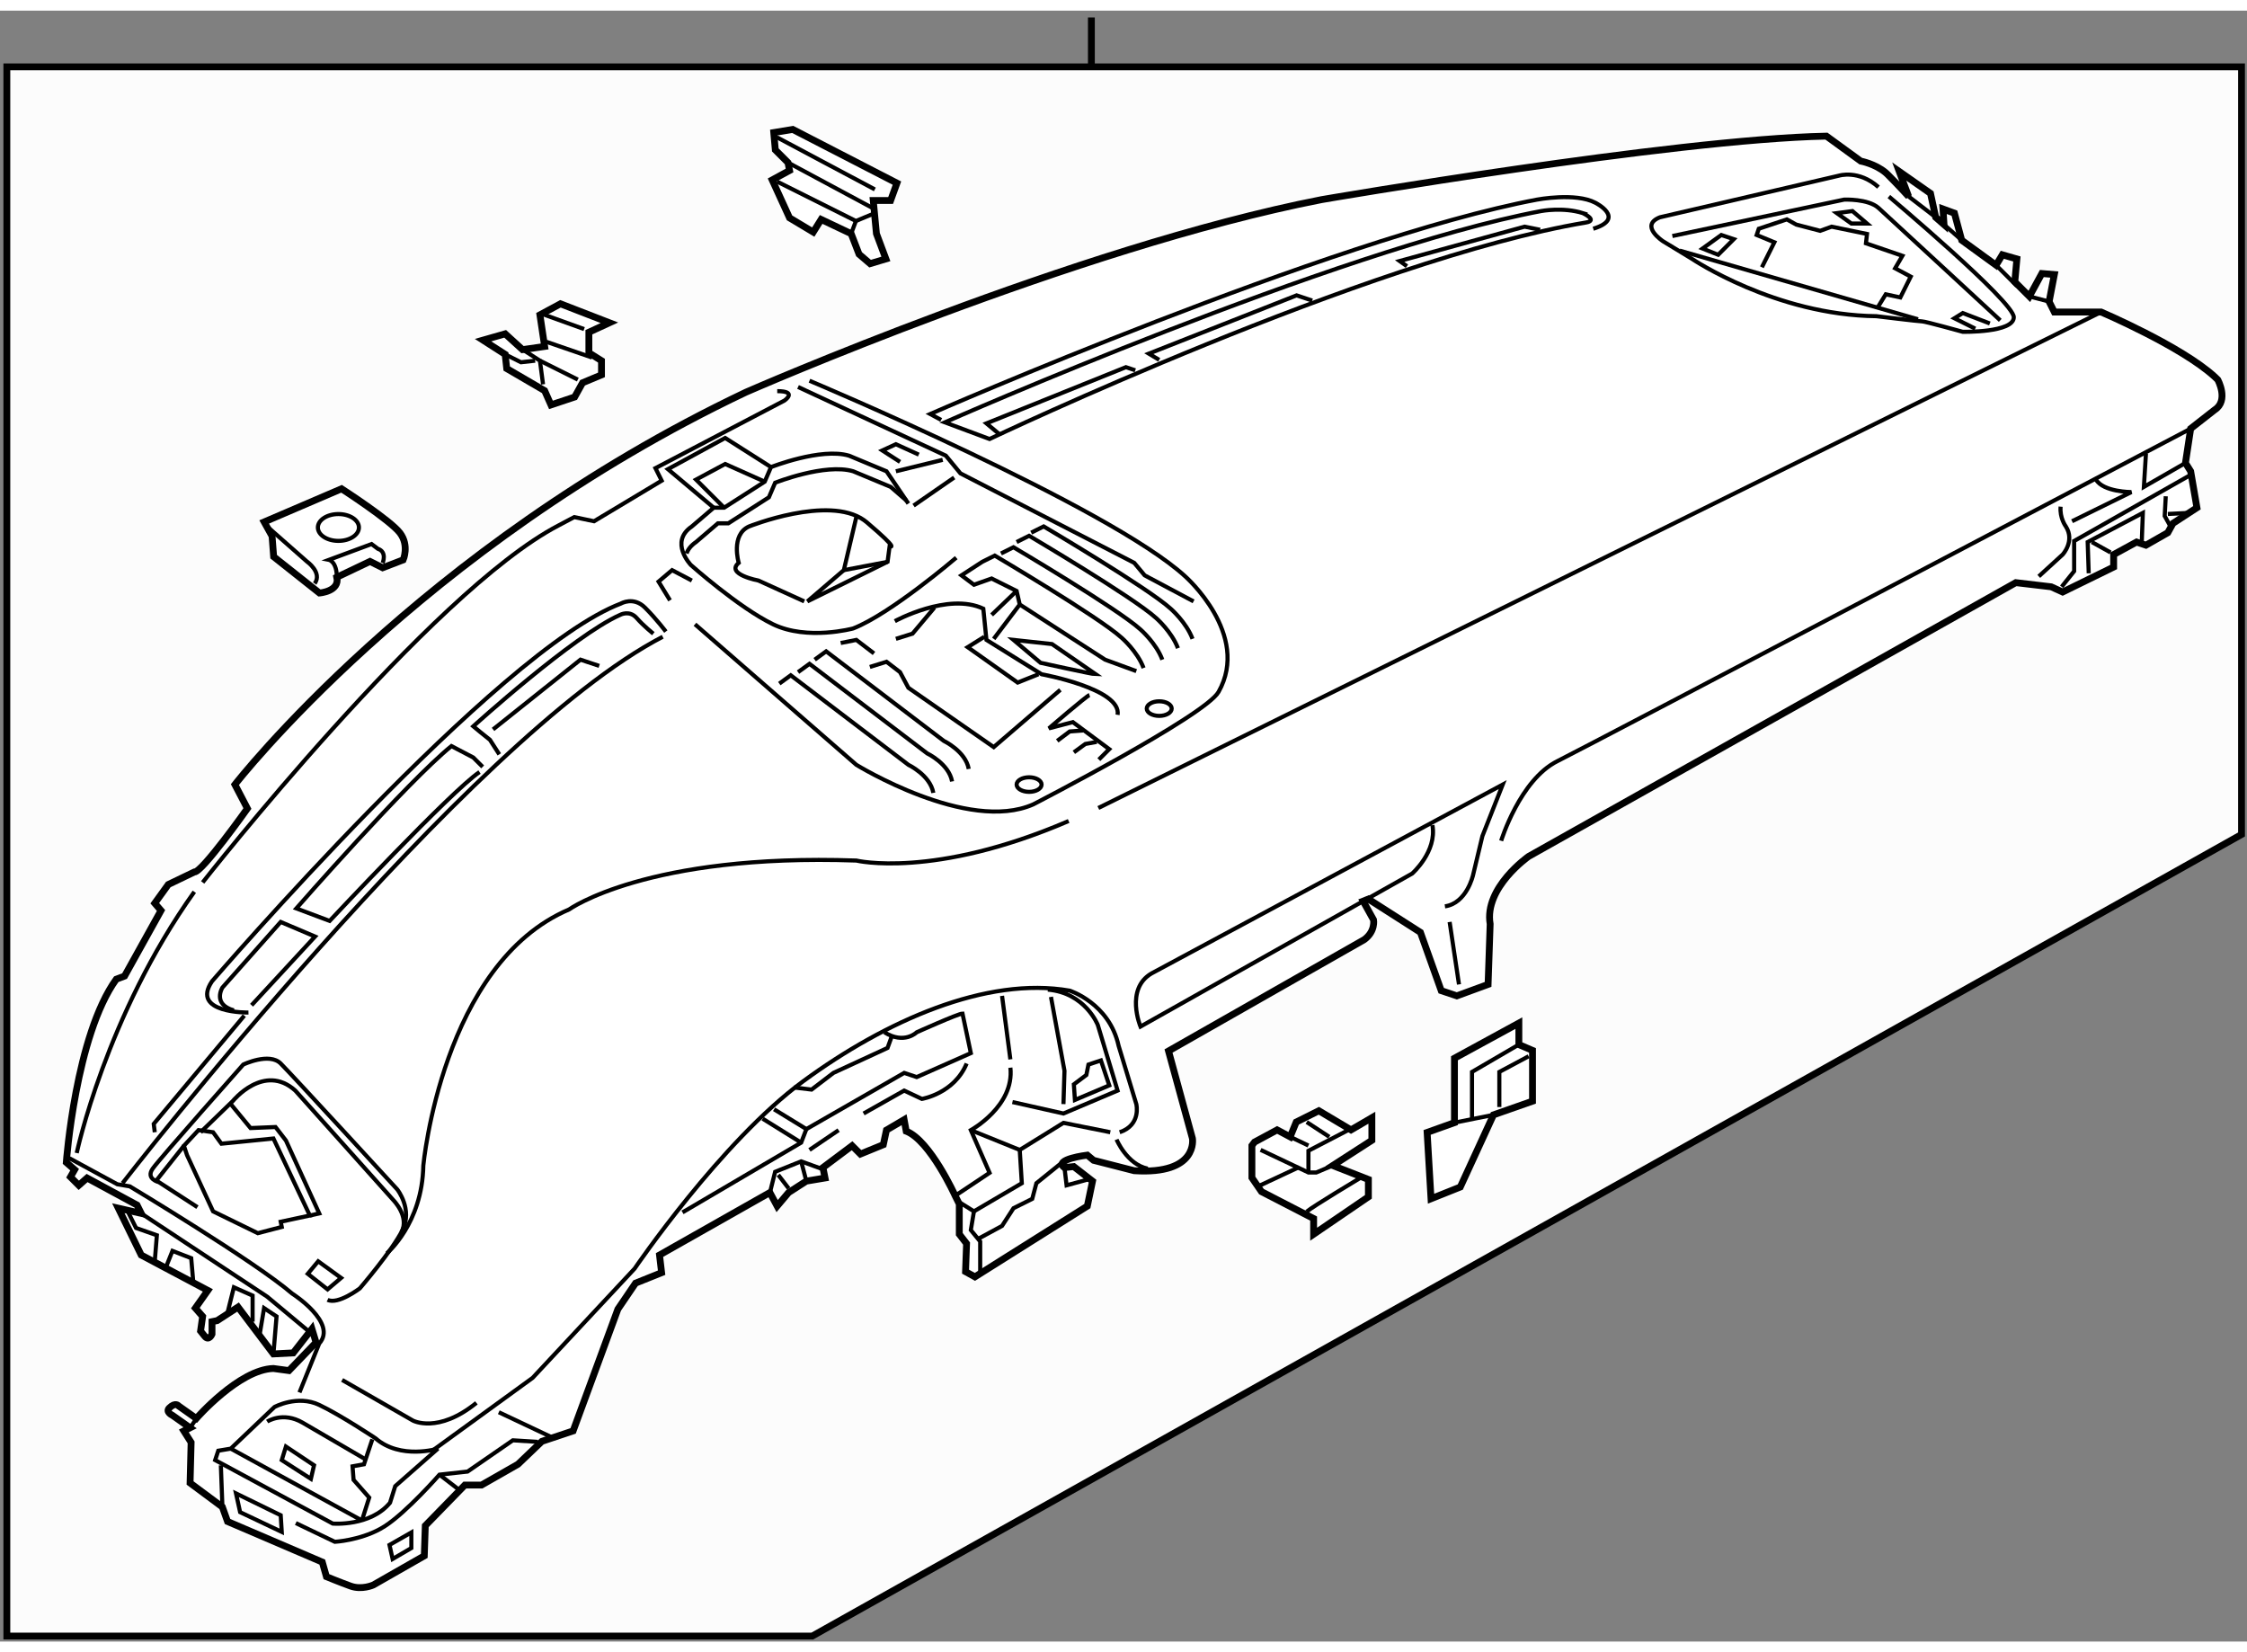 <?xml version="1.0" encoding="utf-8"?>
<!-- Generator: Adobe Illustrator 15.1.0, SVG Export Plug-In . SVG Version: 6.00 Build 0)  -->
<!DOCTYPE svg PUBLIC "-//W3C//DTD SVG 1.1//EN" "http://www.w3.org/Graphics/SVG/1.1/DTD/svg11.dtd">
<svg version="1.1" xmlns="http://www.w3.org/2000/svg" xmlns:xlink="http://www.w3.org/1999/xlink" x="0px" y="0px" width="244.8px"
	 height="180px" viewBox="31.032 12.5 164.128 119.126" enable-background="new 0 0 244.8 180" xml:space="preserve">
	
<rect x="31.032" y="12.5" width="164.128" height="119.126" fill="#808080" stroke="none"/>
	
<g><polygon fill="#FCFCFC" stroke="#000000" stroke-width="0.5" points="31.532,131.226 90.36,131.226 194.76,72.674 194.76,16.606 
				31.532,16.606 		"></polygon><line fill="none" stroke="#000000" stroke-width="0.5" x1="110.75" y1="16.606" x2="110.75" y2="13"></line></g><g><path fill="#FFFFFF" stroke="#000000" stroke-width="0.5" d="M53.817,108.791l-1.368,1.751l-1.445,0.075l-2.585-3.423
				l-1.521,0.988l-0.381,0.078v0.913c0,0-0.228,0.531-0.531,0.15c-0.304-0.379-0.304-0.379-0.304-0.379l0.151-1.066l-0.531-0.608
				l0.912-1.292l-4.866-2.583l-1.673-3.423l1.673,0.38l-0.304-0.608l-3.65-1.977l-0.607,0.533l-0.608-0.608l0.304-0.533l-0.608-0.531
				c0,0,0.685-9.275,3.65-13.381l0.607-0.229l2.662-4.789l-0.457-0.532l0.988-1.368l1.9-0.913c0.532,0.077,3.878-4.638,3.878-4.638
				l-0.912-1.748c0,0,13.456-17.335,37.329-28.662c0,0,24.103-10.568,42.045-14.065c0,0,25.621-4.409,36.874-4.639l2.507,1.824
				c0,0,1.067,0.201,1.828,0.851c0.052,0.044,0.102,0.09,0.149,0.139c0.762,0.761,1.521,1.597,1.521,1.597l-0.683-1.825l2.28,1.597
				l0.38,1.749l0.608,0.532l-0.075-1.141l0.835,0.305l0.532,1.976l2.51,1.825l0.456-0.76l1.065,0.305l-0.153,1.672l1.064,1.064
				l0.912-1.674l0.912,0.077l-0.38,1.977l0.38,0.761h3.422c0,0,5.838,2.491,8.282,4.719c0.082,0.075,0.159,0.149,0.233,0.224
				c0,0,0.835,1.521-0.228,2.203l-1.751,1.37l-0.38,2.508l0.38,0.608l0.458,2.661l-1.75,1.141l-0.379,0.684l-1.598,0.913
				l-0.685-0.229l-1.672,0.912v0.913l-3.726,1.824l-0.836-0.38l-2.584-0.305l-35.582,19.996c0,0-3.27,2.28-2.814,4.942l-0.151,4.408
				l-2.281,0.837l-1.141-0.381l-1.52-4.258l-3.802-2.432l-0.38,0.151l0.759,1.37c0,0,0.153,0.834-0.682,1.443l-14.295,8.135
				l1.748,6.389c0,0,0.458,2.659-4.256,2.354l-2.966-0.759l-0.456-0.38c0,0-2.509,0.305-1.674,0.911l0.685-0.074l1.369,1.064
				l-0.38,1.824l-8.211,5.168l-0.685-0.38l0.075-2.052l-0.531-0.684v-2.205l-0.304-0.608c0,0-1.825-4.031-3.573-4.712l-0.153-0.838
				l-1.291,0.76l-0.229,1.065l-1.673,0.684l-0.606-0.607l-2.13,1.595l0.151,0.761l-1.367,0.229l-1.294,0.834l-0.835,0.99l-0.532-0.99
				l-8.06,4.564l0.152,1.29l-1.901,0.762l-1.292,1.901l-3.27,8.894l-2.28,0.762l-1.749,1.673l-2.661,1.519h-1.217l-2.89,2.967
				l-0.075,2.205l-3.725,2.128c0,0-0.837,0.382-1.673,0.075c-0.837-0.305-1.749-0.682-1.749-0.682l-0.304-1.066l-6.919-2.964
				l-0.38-1.063l-2.357-1.751l0.076-2.964l-0.532-0.838l0.456-0.229l-1.293-0.913c0,0-0.517-0.239-0.228-0.531
				c0.456-0.455,0.685-0.15,0.685-0.15l1.292,0.913c0,0,3.117-3.575,5.626-3.651l1.142,0.154l1.977-2.056L53.817,108.791z"></path><polygon fill="none" stroke="#000000" stroke-width="0.3" points="51.612,123.617 48.571,122.174 48.269,120.805 51.536,122.401 
						"></polygon><path fill="none" stroke="#000000" stroke-width="0.3" d="M58.455,116.775c1.825,1.597,4.563,0.76,4.563,0.76l-3.117,2.738
				l-0.381,1.214c-1.444,1.75-4.182,1.521-4.182,1.521l-8.59-4.637l0.227-0.685l0.913-0.152l3.192-3.04c0,0,1.673-0.913,3.27-0.153
				C55.946,115.101,58.455,116.775,58.455,116.775z"></path><polyline fill="none" stroke="#000000" stroke-width="0.3" points="57.467,122.782 58,121.11 56.858,119.815 56.783,118.827 
				57.619,118.677 58.228,116.853 		"></polyline><path fill="none" stroke="#000000" stroke-width="0.3" d="M50.548,115.559c0,0,1.141-0.76,2.585,0.077
				c1.445,0.836,4.562,2.66,4.562,2.66"></path><line fill="none" stroke="#000000" stroke-width="0.3" x1="47.888" y1="117.535" x2="57.467" y2="122.782"></line><polygon fill="none" stroke="#000000" stroke-width="0.3" points="53.741,119.74 51.612,118.372 51.917,117.384 53.97,118.751 		
				"></polygon><polyline fill="none" stroke="#000000" stroke-width="0.3" points="41.349,100.353 50.548,106.436 53.741,109.097 		"></polyline><polyline fill="none" stroke="#000000" stroke-width="0.3" points="50.016,109.097 50.32,107.271 51.232,107.879 51.004,110.617 
						"></polyline><polyline fill="none" stroke="#000000" stroke-width="0.3" points="47.659,107.577 48.115,105.751 49.483,106.357 49.483,108.261 
						"></polyline><polyline fill="none" stroke="#000000" stroke-width="0.3" points="43.173,104.23 43.629,103.091 44.998,103.622 45.15,105.372 		
				"></polyline><polyline fill="none" stroke="#000000" stroke-width="0.3" points="40.36,100.202 40.969,101.416 42.49,101.949 42.337,103.851 		
				"></polyline><polygon fill="none" stroke="#000000" stroke-width="0.3" points="44.693,96.096 46.595,100.202 49.864,101.797 51.612,101.341 
				51.536,100.961 53.664,100.506 51.004,94.881 47.204,95.261 46.595,94.424 45.53,94.271 44.466,95.412 		"></polygon><path fill="none" stroke="#000000" stroke-width="0.3" d="M45.454,99.896l-2.813-1.823c0,0-0.988-0.229-0.456-0.989
				S48.8,89.48,48.8,89.48s1.9-0.913,2.736-0.076c0.837,0.837,8.516,9.199,8.516,9.199s1.141,1.445,0.381,2.966
				c-0.761,1.521-3.118,4.258-3.118,4.258s-1.596,1.217-2.356,0.837"></path><line fill="none" stroke="#000000" stroke-width="0.3" x1="42.414" y1="97.997" x2="44.466" y2="95.412"></line><path fill="none" stroke="#000000" stroke-width="0.3" d="M45.683,94.424l2.356-2.281c0,0,2.281-2.813,4.562-0.762l7.147,7.983
				c0,0,1.217,1.218,0.608,2.359"></path><polygon fill="none" stroke="#000000" stroke-width="0.3" points="54.958,105.902 53.514,104.764 54.273,103.851 55.946,105.065 
						"></polygon><polyline fill="none" stroke="#000000" stroke-width="0.3" points="47.888,92.369 49.331,94.119 51.156,94.043 51.917,95.029 
				54.35,100.353 53.664,100.506 		"></polyline><path fill="none" stroke="#000000" stroke-width="0.3" d="M56.022,112.518l5.17,2.966c0,0,1.825,0.988,4.638-1.293"></path><path fill="none" stroke="#000000" stroke-width="0.3" d="M62.712,117.613l7.224-5.248l7.451-7.981c0,0,6.311-9.276,12.315-13.687
				c6.008-4.41,13.382-7.68,19.464-6.615c0,0,2.89,0.912,3.573,4.029l1.293,4.258c0,0,0.38,1.521-1.216,2.055"></path><path fill="none" stroke="#000000" stroke-width="0.3" d="M52.905,113.432l1.444-3.574c1.369-1.521-1.977-3.65-1.977-3.65
				c-2.737-2.356-11.861-7.831-11.861-7.831l-0.911-0.153l-3.498-1.9"></path><path fill="none" stroke="#000000" stroke-width="0.3" d="M59.28,103.276c0,0,2.597-2.162,2.673-6.421
				c0,0,1.368-14.75,10.644-18.703c0,0,5.702-4.105,20.983-3.573c0,0,5.626,1.368,15.511-2.889"></path><polyline fill="none" stroke="#000000" stroke-width="0.3" points="80.884,100.277 89.551,95.183 89.932,94.194 87.574,92.749 		
				"></polyline><line fill="none" stroke="#000000" stroke-width="0.3" x1="86.738" y1="93.433" x2="89.551" y2="95.183"></line><line fill="none" stroke="#000000" stroke-width="0.3" x1="90.158" y1="95.716" x2="92.287" y2="94.271"></line><path fill="none" stroke="#000000" stroke-width="0.3" d="M94.112,93.056l2.965-1.675l1.293,0.608c0,0,2.356-0.379,3.269-2.585"></path><path fill="none" stroke="#000000" stroke-width="0.3" d="M89.932,94.194l7.146-4.105l0.913,0.306l3.954-1.75l-0.609-2.889
				c-0.304,0-3.345,1.367-3.345,1.367s-0.913,0.914-2.357,0"></path><polyline fill="none" stroke="#000000" stroke-width="0.3" points="89.019,91.154 90.312,91.308 91.908,90.089 95.861,88.265 
				96.165,87.429 		"></polyline><path fill="none" stroke="#000000" stroke-width="0.3" d="M100.804,99.061l2.509-1.672l-1.368-3.118c0,0,3.192-1.748,2.889-4.563"></path><polyline fill="none" stroke="#000000" stroke-width="0.3" points="100.955,99.44 102.172,100.202 101.944,101.569 
				102.628,102.404 102.628,104.686 		"></polyline><polyline fill="none" stroke="#000000" stroke-width="0.3" points="102.172,100.202 105.669,98.147 105.517,95.716 108.71,93.739 
				112.131,94.424 		"></polyline><path fill="none" stroke="#000000" stroke-width="0.3" d="M112.588,94.954c0,0,0.761,1.825,2.28,2.129"></path><polyline fill="none" stroke="#000000" stroke-width="0.3" points="102.399,102.254 104.225,101.266 105.061,99.973 
				106.43,99.289 106.733,98.147 108.71,96.551 		"></polyline><polyline fill="none" stroke="#000000" stroke-width="0.3" points="110.611,97.844 108.938,98.301 108.785,97.007 		"></polyline><line fill="none" stroke="#000000" stroke-width="0.3" x1="101.944" y1="94.271" x2="105.517" y2="95.716"></line><path fill="none" stroke="#000000" stroke-width="0.3" d="M104.984,92.219l3.726,0.837l3.954-1.675l-1.444-4.788
				c0,0-0.913-2.358-3.65-2.585"></path><polyline fill="none" stroke="#000000" stroke-width="0.3" points="108.71,92.369 108.785,89.938 107.798,84.539 		"></polyline><polygon fill="none" stroke="#000000" stroke-width="0.3" points="109.547,92.065 109.47,90.926 110.383,90.241 110.535,89.482 
				111.446,89.178 112.056,91.001 		"></polygon><line fill="none" stroke="#000000" stroke-width="0.3" x1="104.225" y1="84.463" x2="104.833" y2="89.101"></line><polyline fill="none" stroke="#000000" stroke-width="0.3" points="87.271,98.831 87.65,97.313 89.551,96.551 91.223,97.159 		"></polyline><line fill="none" stroke="#000000" stroke-width="0.3" x1="89.932" y1="97.997" x2="89.551" y2="96.551"></line><line fill="none" stroke="#000000" stroke-width="0.3" x1="87.879" y1="97.542" x2="88.638" y2="98.527"></line><path fill="none" stroke="#000000" stroke-width="0.3" d="M52.639,122.973l2.852,1.367c0,0,1.772-0.099,3.304-0.936
				c0.117-0.063,0.232-0.133,0.345-0.205c1.597-1.025,3.992-3.764,3.992-3.764l2.053-0.226l3.307-2.283l1.825,0.114"></path><line fill="none" stroke="#000000" stroke-width="0.3" x1="67.465" y1="114.875" x2="71.57" y2="116.814"></line><polygon fill="none" stroke="#000000" stroke-width="0.3" points="59.481,124.569 61.078,123.656 61.078,124.796 59.71,125.595 		
				"></polygon><line fill="none" stroke="#000000" stroke-width="0.3" x1="63.131" y1="119.436" x2="64.613" y2="120.577"></line><line fill="none" stroke="#000000" stroke-width="0.3" x1="44.922" y1="116.014" x2="45.378" y2="115.332"></line><line fill="none" stroke="#000000" stroke-width="0.3" x1="47.164" y1="118.751" x2="47.279" y2="121.795"></line><path fill="none" stroke="#000000" stroke-width="0.3" d="M135.662,71.994c0.342,1.939-1.482,3.536-1.482,3.536l-19.844,11.176
				c0,0-1.14-2.736,0.799-3.878l25.66-13.799l-1.484,3.763l-0.683,2.851c0,0-0.457,2.054-2.054,2.282"></path><line fill="none" stroke="#000000" stroke-width="0.3" x1="136.917" y1="79.065" x2="137.601" y2="83.626"></line><path fill="none" stroke="#000000" stroke-width="0.3" d="M140.681,73.136c0,0,1.367-4.448,4.105-5.817
				c2.736-1.368,46.262-24.29,46.262-24.29"></path><line fill="none" stroke="#000000" stroke-width="0.3" x1="111.258" y1="70.74" x2="184.511" y2="34.513"></line><path fill="none" stroke="#000000" stroke-width="0.3" d="M179.95,53.823l1.747-1.597c0,0,0.913-0.988,0.229-2.053
				c0,0-0.456-0.608-0.381-1.444"></path><path fill="none" stroke="#000000" stroke-width="0.3" d="M182.382,49.794l4.333-2.129c0,0-2.052,0-2.583-0.911"></path><polyline fill="none" stroke="#000000" stroke-width="0.3" points="183.599,53.596 183.522,51.314 187.552,49.186 187.476,51.238 
						"></polyline><polyline fill="none" stroke="#000000" stroke-width="0.3" points="190.668,45.536 187.628,47.285 187.779,44.852 		"></polyline><polyline fill="none" stroke="#000000" stroke-width="0.3" points="181.622,54.584 182.534,53.443 182.534,51.238 190.974,46.448 
						"></polyline><polyline fill="none" stroke="#000000" stroke-width="0.3" points="189.528,50.098 189.148,49.414 189.226,47.97 		"></polyline><line fill="none" stroke="#000000" stroke-width="0.3" x1="190.896" y1="49.186" x2="189.377" y2="49.263"></line><line fill="none" stroke="#000000" stroke-width="0.3" x1="185.194" y1="52.075" x2="183.826" y2="51.314"></line><path fill="none" stroke="#000000" stroke-width="0.3" d="M168.241,25.389c-1.445-1.292-2.889-0.836-2.889-0.836l-13.077,3.041
				c-1.521,0.608,0.229,1.749,0.229,1.749l2.127,1.293c0,0,6.082,4.104,13.457,4.181c0,0,3.117,0.381,3.347,0.381
				c0.228,0,2.964,0.76,2.964,0.76s3.727,0.075,3.727-1.064c0-1.141-9.124-8.819-9.124-8.819"></path><path fill="none" stroke="#000000" stroke-width="0.3" d="M153.187,28.962l12.545-2.66c0,0,1.749-0.076,2.51,0.607
				c0.76,0.685,8.895,8.212,8.895,8.212"></path><line fill="none" stroke="#000000" stroke-width="0.3" x1="153.719" y1="30.026" x2="171.13" y2="35.045"></line><polyline fill="none" stroke="#000000" stroke-width="0.3" points="159.726,31.243 160.638,29.419 159.345,28.887 159.498,28.43 
				161.55,27.745 162.234,28.126 163.983,28.582 164.819,28.278 167.404,28.811 167.327,29.494 169.989,30.407 169.457,31.319 
				170.597,31.928 169.839,33.448 168.773,33.219 168.165,34.208 		"></polyline><polygon fill="none" stroke="#000000" stroke-width="0.3" points="166.264,28.05 165.2,27.29 166.339,27.138 167.404,28.05 		"></polygon><polygon fill="none" stroke="#000000" stroke-width="0.3" points="155.393,29.875 156.76,28.887 157.672,29.19 156.533,30.331 		
				"></polygon><polyline fill="none" stroke="#000000" stroke-width="0.3" points="175.311,35.729 173.79,34.969 174.398,34.589 176.375,35.349 
						"></polyline><line fill="none" stroke="#000000" stroke-width="0.3" x1="179.265" y1="33.372" x2="180.709" y2="33.752"></line><line fill="none" stroke="#000000" stroke-width="0.3" x1="176.832" y1="31.091" x2="178.354" y2="32.611"></line><line fill="none" stroke="#000000" stroke-width="0.3" x1="173.03" y1="28.126" x2="174.322" y2="29.266"></line><line fill="none" stroke="#000000" stroke-width="0.3" x1="170.444" y1="26.073" x2="172.422" y2="27.594"></line><path fill="none" stroke="#000000" stroke-width="0.3" d="M146.876,27.974c-15.855,2.645-43.563,15.814-43.563,15.814
				l-0.201-0.074l-3.067-1.143c0,0,28.586-12.621,43.563-15.434c0,0,1.596-0.305,3.042,0.152
				C146.649,27.29,147.788,27.821,146.876,27.974z"></path><path fill="none" stroke="#000000" stroke-width="0.3" d="M99.778,42.396l-0.8-0.433c0,0,29.347-12.848,44.324-15.661
				c0,0,2.813-0.533,4.258,0.228c0,0,2.28,1.142-0.152,1.9"></path><polyline fill="none" stroke="#000000" stroke-width="0.3" points="103.996,43.407 103.084,42.647 113.272,38.541 113.956,38.771 
						"></polyline><polyline fill="none" stroke="#000000" stroke-width="0.3" points="115.704,38.01 114.945,37.553 125.74,33.296 126.881,33.676 		
				"></polyline><polyline fill="none" stroke="#000000" stroke-width="0.3" points="133.799,31.167 133.267,30.787 142.392,28.278 143.529,28.506 
						"></polyline><polyline fill="none" stroke="#000000" stroke-width="0.3" points="89.323,39.987 100.119,45.005 101.184,46.297 113.881,52.835 
				114.641,53.747 118.214,55.649 		"></polyline><path fill="none" stroke="#000000" stroke-width="0.3" d="M81.796,57.321L93.58,67.585c0,0,8.136,5.019,12.925,2.89
				c0,0,12.545-6.463,13.533-8.212c2.377-4.203-2.433-8.439-2.433-8.439c-5.55-5.094-27.447-14.293-27.447-14.293"></path><path fill="none" stroke="#000000" stroke-width="0.3" d="M106.354,50.63l0.912-0.456c0,0,7.604,4.486,9.275,6.008
				c0,0,1.141,0.987,1.596,2.204"></path><path fill="none" stroke="#000000" stroke-width="0.3" d="M105.289,51.314l0.912-0.456c0,0,7.603,4.486,9.276,6.007
				c0,0,1.14,0.988,1.595,2.203"></path><path fill="none" stroke="#000000" stroke-width="0.3" d="M104.148,52.15l0.912-0.456c0,0,7.604,4.487,9.275,6.007
				c0,0,1.142,0.989,1.597,2.205"></path><path fill="none" stroke="#000000" stroke-width="0.3" d="M114.563,60.515c-0.455-1.217-1.597-2.204-1.597-2.204
				c-1.673-1.521-9.274-6.007-9.274-6.007l-0.912,0.455l-1.521,0.988l0.913,0.685l1.292-0.455l1.825,0.911l0.228,0.988l6.235,4.03
				l2.28,0.836"></path><line fill="none" stroke="#000000" stroke-width="0.3" x1="103.464" y1="56.637" x2="105.289" y2="54.888"></line><line fill="none" stroke="#000000" stroke-width="0.3" x1="103.616" y1="58.386" x2="105.517" y2="55.876"></line><path fill="none" stroke="#000000" stroke-width="0.3" d="M96.394,57.093c0,0,3.877-2.129,6.462-0.911l0.229,2.28l4.029,2.509
				c0,0,5.854,1.063,5.551,2.965"></path><path fill="none" stroke="#000000" stroke-width="0.3" d="M111.067,60.971c-0.229,0-4.03-0.837-4.03-0.837l-1.977-1.672
				l2.813,0.304L111.067,60.971z"></path><path fill="none" stroke="#000000" stroke-width="0.3" d="M90.539,59.906l0.837-0.608l8.591,6.539c0,0,1.597,0.759,1.824,2.053"></path><path fill="none" stroke="#000000" stroke-width="0.3" d="M89.323,60.817l0.836-0.607l8.591,6.538c0,0,1.597,0.761,1.825,2.054"></path><path fill="none" stroke="#000000" stroke-width="0.3" d="M87.955,61.655l0.836-0.608l8.591,6.538c0,0,1.597,0.759,1.824,2.052"></path><polyline fill="none" stroke="#000000" stroke-width="0.3" points="94.569,60.438 95.786,60.059 96.773,60.817 97.382,61.959 
				103.616,66.292 108.482,62.11 		"></polyline><path fill="none" stroke="#000000" stroke-width="0.3" d="M111.294,67.205l0.762-0.762l-2.661-1.976l-1.749,0.456
				c0,0,2.737-2.356,2.966-2.434"></path><polyline fill="none" stroke="#000000" stroke-width="0.3" points="108.254,65.837 109.166,65.151 110.155,65.076 		"></polyline><polyline fill="none" stroke="#000000" stroke-width="0.3" points="109.47,66.672 110.307,66.063 111.144,65.911 		"></polyline><polyline fill="none" stroke="#000000" stroke-width="0.3" points="106.886,60.971 105.365,61.579 101.716,58.994 102.932,58.232 
						"></polyline><path fill="none" stroke="#000000" stroke-width="0.3" d="M100.879,52.455c0,0-4.789,4.104-7.527,5.17
				c0,0-3.344,0.912-5.854-0.304c-2.509-1.216-6.006-4.334-6.006-4.334s-1.597-1.673,0.076-2.813l1.597-1.368h0.76l2.965-1.901
				l0.457-1.064c0,0,3.648-1.444,5.702-0.835l2.737,1.14l1.596,2.357"></path><path fill="none" stroke="#000000" stroke-width="0.3" d="M81.181,52.148c0.101-0.289,0.313-0.575,0.691-0.834l1.597-1.367h0.761
				l2.965-1.901l0.456-1.065c0,0,3.648-1.444,5.701-0.836l2.738,1.141l1.141,0.988"></path><polyline fill="none" stroke="#000000" stroke-width="0.3" points="83.165,48.806 79.819,45.992 84,43.712 87.347,45.84 		"></polyline><polyline fill="none" stroke="#000000" stroke-width="0.3" points="83.925,48.806 81.872,46.754 84,45.613 86.89,46.904 		"></polyline><path fill="none" stroke="#000000" stroke-width="0.3" d="M93.58,49.491l-0.912,3.876l-2.66,2.282l5.854-2.891l0.151-1.141
				c0,0,0.837,0.381-1.672-1.748c-0.065-0.056-0.132-0.107-0.202-0.156c-2.618-1.848-8.389,0.46-8.389,0.46
				c-1.369,0.608-0.761,2.661-0.761,2.661c-0.989,0.836,1.443,1.293,1.443,1.293l3.346,1.521"></path><line fill="none" stroke="#000000" stroke-width="0.3" x1="92.668" y1="53.367" x2="95.861" y2="52.759"></line><polyline fill="none" stroke="#000000" stroke-width="0.3" points="92.439,58.688 93.58,58.462 94.872,59.449 		"></polyline><polyline fill="none" stroke="#000000" stroke-width="0.3" points="96.47,58.386 97.686,58.005 99.282,56.105 		"></polyline><ellipse fill="none" stroke="#000000" stroke-width="0.3" cx="115.705" cy="63.479" rx="0.912" ry="0.533"></ellipse><ellipse fill="none" stroke="#000000" stroke-width="0.3" cx="106.201" cy="69.029" rx="0.912" ry="0.532"></ellipse><path fill="none" stroke="#000000" stroke-width="0.3" d="M39.979,98.147c0,0,25.242-32.54,39.46-39.915"></path><path fill="none" stroke="#000000" stroke-width="0.3" d="M49.18,85.681c0,0-4.258,0.075-2.662-2.283
				c0,0,20.833-24.176,29.88-27.597c0,0,0.913-0.531,1.749,0.305c0.837,0.835,1.52,1.747,1.52,1.747"></path><path fill="none" stroke="#000000" stroke-width="0.3" d="M66.287,67.736l-0.685-0.684l-1.597-0.836
				c-3.271,2.661-11.329,11.859-11.329,11.859l2.434,0.913c0,0,8.896-9.504,10.948-10.873"></path><path fill="none" stroke="#000000" stroke-width="0.3" d="M67.502,66.824l-0.683-1.063c-0.306-0.229-1.217-0.989-1.217-0.989
				s7.298-6.614,10.72-8.135c0,0,0.684-0.38,1.216,0.229c0.532,0.607,1.217,1.14,1.217,1.14"></path><path fill="none" stroke="#000000" stroke-width="0.3" d="M67.046,65l6.387-5.094c0,0,0.229,0.076,1.368,0.456"></path><polyline fill="none" stroke="#000000" stroke-width="0.3" points="42.337,94.424 42.261,93.815 48.876,85.907 		"></polyline><path fill="none" stroke="#000000" stroke-width="0.3" d="M49.408,85.147l4.638-5.017l-2.51-1.065l-4.257,4.79
				c0,0-0.762,1.216,0.836,1.671"></path><path fill="none" stroke="#000000" stroke-width="0.3" d="M36.636,95.942c0,0,2.128-10.035,8.59-19.082"></path><path fill="none" stroke="#000000" stroke-width="0.3" d="M45.834,76.177c0,0,16.651-21.213,26.002-26.079l1.141-0.606
				l1.444,0.303l4.942-2.965l-0.456-0.913l9.427-4.94c0,0,0.989-0.685-0.531-0.685"></path><polyline fill="none" stroke="#000000" stroke-width="0.3" points="79.973,55.572 79.135,54.204 80.123,53.367 81.568,54.128 		
				"></polyline><polyline fill="none" stroke="#000000" stroke-width="0.3" points="96.773,45.46 95.48,44.625 96.47,44.169 98.142,44.929 		"></polyline><line fill="none" stroke="#000000" stroke-width="0.3" x1="100.727" y1="46.602" x2="97.763" y2="48.653"></line><line fill="none" stroke="#000000" stroke-width="0.3" x1="96.47" y1="46.145" x2="99.891" y2="45.309"></line></g>



	
<g><polygon fill="#FFFFFF" stroke="#000000" stroke-width="0.5" points="66.315,36.567 67.931,36.105 69.199,37.26 70.815,37.028 
				70.47,34.721 71.969,33.912 75.546,35.297 74.045,35.989 74.045,37.489 74.967,38.067 74.967,39.104 73.584,39.682 73.006,40.721 
				71.276,41.297 70.815,40.259 68.045,38.643 67.931,37.605 		"></polygon><line fill="none" stroke="#000000" stroke-width="0.3" x1="70.815" y1="34.721" x2="73.699" y2="35.76"></line><line fill="none" stroke="#000000" stroke-width="0.3" x1="70.93" y1="36.683" x2="74.276" y2="37.836"></line><polyline fill="none" stroke="#000000" stroke-width="0.3" points="70.698,39.796 70.47,38.067 68.854,37.028 		"></polyline><polyline fill="none" stroke="#000000" stroke-width="0.3" points="67.931,37.605 69.084,38.182 70.122,38.067 		"></polyline><line fill="none" stroke="#000000" stroke-width="0.3" x1="73.238" y1="39.45" x2="70.47" y2="38.067"></line></g>



	
<g><path fill="#FFFFFF" stroke="#000000" stroke-width="0.5" d="M51.02,52.384l3.346,2.653c0,0,1.5-0.115,1.269-1.153l2.424-1.154
				l0.923,0.462l1.499-0.576c0,0,0.462-1.038-0.23-1.962c-0.693-0.923-4.27-3.231-4.27-3.231l-5.652,2.424l0.576,1.037L51.02,52.384z
				"></path><path fill="none" stroke="#000000" stroke-width="0.3" d="M50.558,50.192l2.884,2.538c0,0,1.155,0.808,0.577,1.615"></path><path fill="none" stroke="#000000" stroke-width="0.3" d="M58.981,52.844c0,0,0.346-0.807-0.347-1.037l-0.462-0.346l-3.114,1.154
				c0,0,0.576,0.114,0.576,1.269"></path><ellipse fill="none" stroke="#000000" stroke-width="0.3" cx="55.75" cy="50.25" rx="1.5" ry="0.98"></ellipse></g>



	
<g><polygon fill="#FFFFFF" stroke="#000000" stroke-width="0.5" points="125.27,94.761 124.317,94.253 122.667,95.143 
				122.475,95.396 122.475,97.745 123.174,98.762 126.983,100.729 126.983,101.873 130.984,99.142 130.984,97.873 128.381,96.856 
				131.237,95.015 131.237,93.364 129.715,94.253 127.364,92.855 125.712,93.681 		"></polygon><polyline fill="none" stroke="#000000" stroke-width="0.3" points="123.111,95.712 126.604,97.364 127.176,97.364 128.381,96.856 
						"></polyline><polyline fill="none" stroke="#000000" stroke-width="0.3" points="126.604,97.364 126.604,95.778 130.031,93.998 		"></polyline><line fill="none" stroke="#000000" stroke-width="0.3" x1="125.27" y1="94.761" x2="126.604" y2="95.396"></line><line fill="none" stroke="#000000" stroke-width="0.3" x1="126.477" y1="93.681" x2="128.128" y2="94.761"></line><line fill="none" stroke="#000000" stroke-width="0.3" x1="123.047" y1="98.317" x2="125.903" y2="96.983"></line><path fill="none" stroke="#000000" stroke-width="0.3" d="M126.477,100.223c0.444-0.381,3.938-2.478,3.938-2.478"></path></g>



	
<g><polygon fill="#FFFFFF" stroke="#000000" stroke-width="0.5" points="135.559,99.28 135.274,94.437 137.27,93.723 137.27,89.019 
				141.974,86.452 141.974,88.021 142.972,88.447 142.972,92.154 140.12,93.154 137.696,98.426 		"></polygon><polyline fill="none" stroke="#000000" stroke-width="0.3" points="142.687,88.875 140.548,90.018 140.548,92.581 		"></polyline><line fill="none" stroke="#000000" stroke-width="0.3" x1="137.27" y1="93.723" x2="140.12" y2="93.154"></line><polyline fill="none" stroke="#000000" stroke-width="0.3" points="141.974,88.021 138.552,90.018 138.552,93.58 		"></polyline></g>



	
<g><polygon fill="#FFFFFF" stroke="#000000" stroke-width="0.5" points="90.435,28.673 91.011,27.75 93.202,28.789 93.78,30.289 
				94.587,30.98 95.74,30.634 95.049,28.789 94.818,26.365 96.086,26.365 96.547,25.097 88.934,21.174 87.55,21.404 87.664,22.673 
				88.588,23.596 88.703,24.174 87.435,24.865 88.703,27.636 		"></polygon><line fill="none" stroke="#000000" stroke-width="0.3" x1="88.588" y1="23.596" x2="94.818" y2="26.943"></line><polyline fill="none" stroke="#000000" stroke-width="0.3" points="87.781,24.98 93.55,27.864 94.934,27.289 		"></polyline><line fill="none" stroke="#000000" stroke-width="0.3" x1="93.202" y1="28.789" x2="93.55" y2="27.864"></line><line fill="none" stroke="#000000" stroke-width="0.3" x1="94.934" y1="25.558" x2="87.781" y2="21.75"></line></g>


</svg>